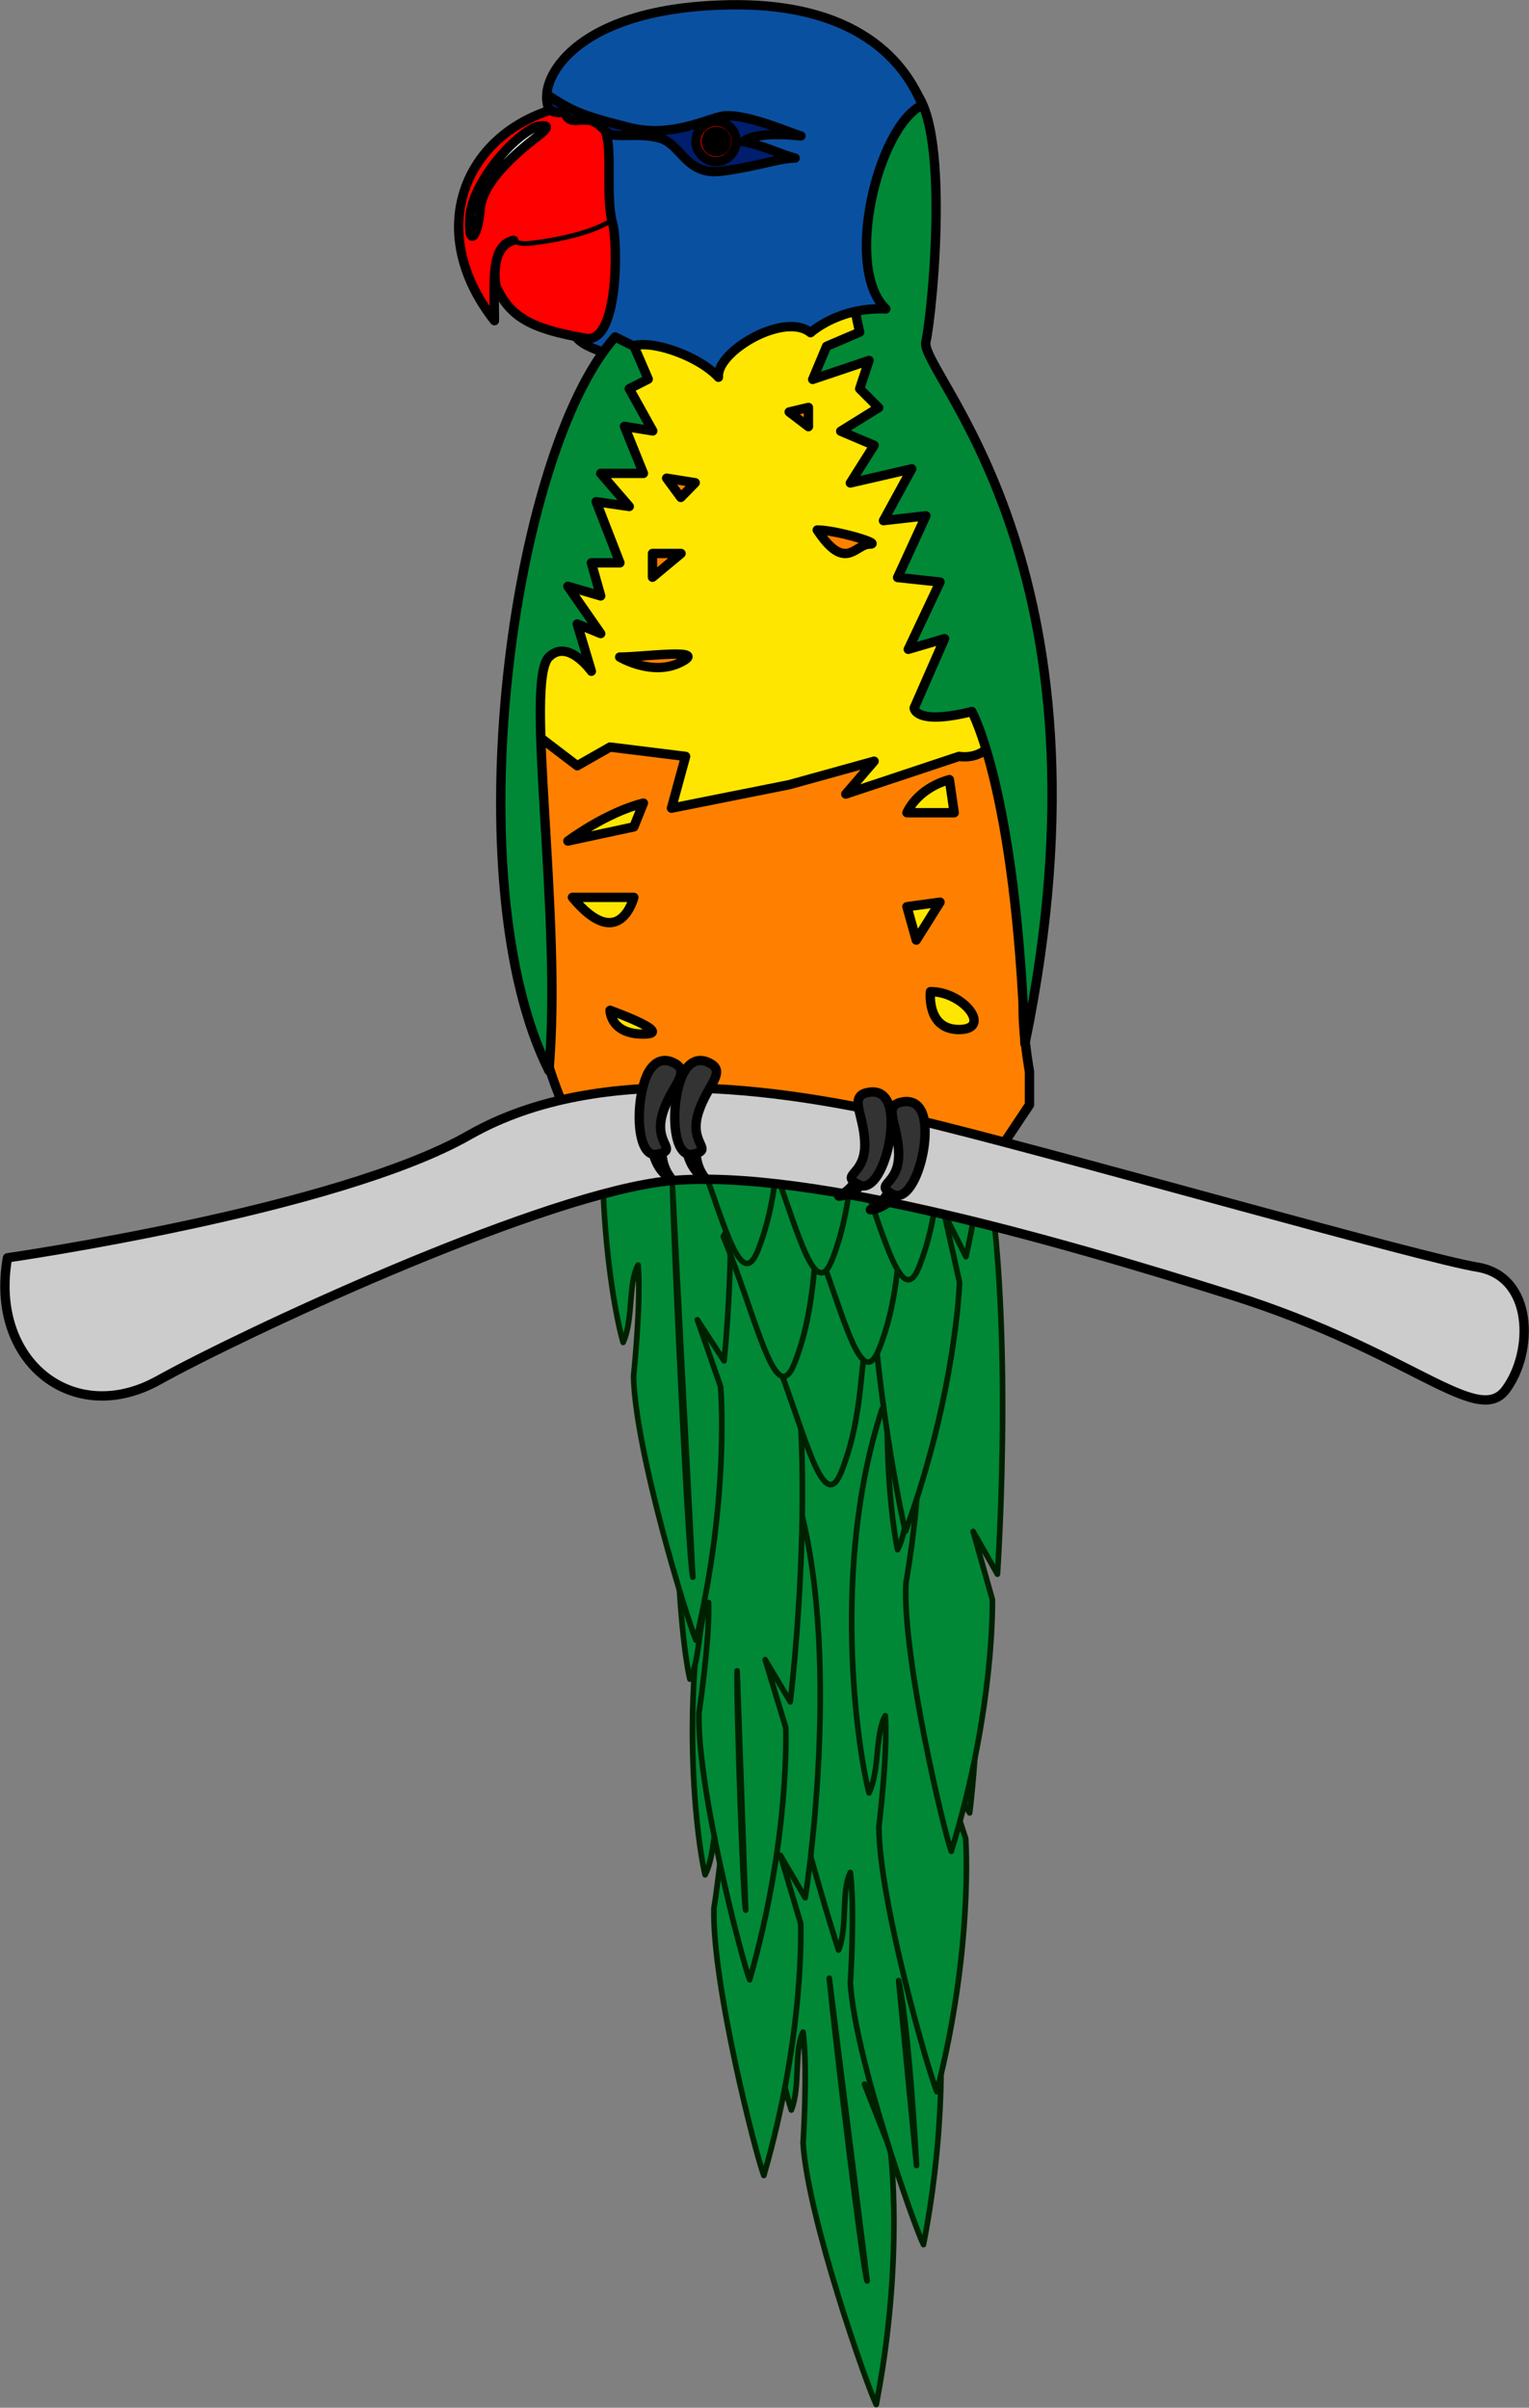 <svg xmlns="http://www.w3.org/2000/svg" xml:space="preserve" width="57.27mm" height="90.18mm" fill-rule="evenodd" stroke-linejoin="round" stroke-width="28.222" preserveAspectRatio="xMidYMid" version="1.2" viewBox="0 0 5727 9018"><rect x="0" y="0" width="5727" height="9018" fill="#808080" stroke="none"/><defs class="ClipPathGroup"><clipPath id="a" clipPathUnits="userSpaceOnUse"><path d="M0 0h21590v27940H0z"/></clipPath></defs><g class="SlideGroup"><g class="Slide" clip-path="url(#a)" transform="translate(-7663 -8242)"><g class="Page"><g class="Group"><g class="Group"><g class="com.sun.star.drawing.ClosedBezierShape"><path fill="none" d="M10508 14696h519v2564h-519z" class="BoundingBox"/><path fill="#008837" d="M10592 14707c-158 599-18 1279 35 1438 35-88 9-221 44-292 18 142 0 416 0 416 18 282 239 908 274 979 106-547 53-953 53-953l-97-247 106 150s62-874-150-1456z"/><path fill="none" stroke="#002100" stroke-width="21" d="M10592 14707c-158 599-18 1279 35 1438 35-88 9-221 44-292 18 142 0 416 0 416 18 282 239 908 274 979 106-547 53-953 53-953l-97-247 106 150s62-874-150-1456z"/></g></g><g class="com.sun.star.drawing.ClosedBezierShape"><path fill="none" d="M10398 13162h810v3499h-810z" class="BoundingBox"/><path fill="#008837" d="M10441 13261c-158 599 310 2126 363 2285 35-88 9-221 44-291 18 141 0 414 0 414 18 284 239 910 274 980 106-546 53-953 53-953l-97-247 106 150s71-1844-141-2426z"/><path fill="none" stroke="#002100" stroke-width="21" d="M10441 13261c-158 599 310 2126 363 2285 35-88 9-221 44-291 18 141 0 414 0 414 18 284 239 910 274 980 106-546 53-953 53-953l-97-247 106 150s71-1844-141-2426z"/></g><g class="Group"><g class="com.sun.star.drawing.ClosedBezierShape"><path fill="none" d="M10842 13508h500v2580h-500z" class="BoundingBox"/><path fill="#008837" d="M10967 13519c-193 589-92 1275-49 1438 41-86 22-221 61-289 10 143-24 415-24 415 1 282 186 920 217 993 138-540 108-948 108-948l-82-252 97 156s112-870-65-1463z"/><path fill="none" stroke="#002100" stroke-width="21" d="M10967 13519c-193 589-92 1275-49 1438 41-86 22-221 61-289 10 143-24 415-24 415 1 282 186 920 217 993 138-540 108-948 108-948l-82-252 97 156s112-870-65-1463z"/></g></g><g class="com.sun.star.drawing.ClosedBezierShape"><path fill="none" d="M10975 12439h455v2749h-455z" class="BoundingBox"/><path fill="#008837" d="M11141 12611c-220 581-152 1271-116 1435 44-84 32-219 75-285 3 142-44 412-44 412-12 283 143 929 170 1003 164-533 154-943 154-943l-72-255 91 160s76-1087-73-1688z"/><path fill="none" stroke="#002100" stroke-width="21" d="M11141 12611c-220 581-152 1271-116 1435 44-84 32-219 75-285 3 142-44 412-44 412-12 283 143 929 170 1003 164-533 154-943 154-943l-72-255 91 160s76-1087-73-1688z"/></g><g class="Group"><g class="com.sun.star.drawing.ClosedBezierShape"><path fill="none" d="M10246 13817h502v2585h-502z" class="BoundingBox"/><path fill="#008837" d="M10397 13828c-211 583-132 1272-93 1436 43-85 28-220 70-287 6 143-37 413-37 413-7 283 158 926 187 1000 155-535 138-944 138-944l-76-255 93 159s139-865-20-1464z"/><path fill="none" stroke="#002100" stroke-width="21" d="M10397 13828c-211 583-132 1272-93 1436 43-85 28-220 70-287 6 143-37 413-37 413-7 283 158 926 187 1000 155-535 138-944 138-944l-76-255 93 159s139-865-20-1464z"/></g></g><g class="com.sun.star.drawing.ClosedBezierShape"><path fill="none" d="M10188 12924h492v2745h-492z" class="BoundingBox"/><path fill="#008837" d="M10337 12935c-209 584-129 1434-90 1596 43-85 28-219 70-287 5 143-36 414-36 414-7 283 161 925 190 999 153-536 135-945 135-945l-77-254 94 158s124-1000-38-1598z"/><path fill="none" stroke="#002100" stroke-width="21" d="M10337 12935c-209 584-129 1434-90 1596 43-85 28-219 70-287 5 143-36 414-36 414-7 283 161 925 190 999 153-536 135-945 135-945l-77-254 94 158s124-1000-38-1598z"/></g><g class="Group"><g class="com.sun.star.drawing.ClosedBezierShape"><path fill="none" d="M9909 11821h503v2576h-503z" class="BoundingBox"/><path fill="#008837" d="M10020 11832c-182 592-70 1278-23 1438 39-86 18-221 56-290 12 143-17 416-17 416 6 282 202 917 234 989 128-542 92-950 92-950l-87-250 100 154s97-871-91-1461z"/><path fill="none" stroke="#002100" stroke-width="21" d="M10020 11832c-182 592-70 1278-23 1438 39-86 18-221 56-290 12 143-17 416-17 416 6 282 202 917 234 989 128-542 92-950 92-950l-87-250 100 154s97-871-91-1461z"/></g></g><g class="Group"><g class="com.sun.star.drawing.ClosedBezierShape"><path fill="none" d="M10884 11401h526v2588h-526z" class="BoundingBox"/><path fill="#008837" d="M11104 11412c-251 567-217 1261-191 1426 49-82 43-216 89-281-4 142-65 410-65 410-26 281 95 935 118 1010 190-523 202-933 202-933l-58-259 82 164s198-852 80-1461z"/><path fill="none" stroke="#002100" stroke-width="21" d="M11104 11412c-251 567-217 1261-191 1426 49-82 43-216 89-281-4 142-65 410-65 410-26 281 95 935 118 1010 190-523 202-933 202-933l-58-259 82 164s198-852 80-1461z"/></g></g><g class="com.sun.star.drawing.ClosedBezierShape"><path fill="none" d="M10537 12756h377v1059h-377z" class="BoundingBox"/><path fill="#008837" d="M10902 13297c-17 106-17 282-88 458-71 177-142-176-266-477l106-511z"/><path fill="none" stroke="#002100" stroke-width="21" d="M10902 13297c-17 106-17 282-88 458-71 177-142-176-266-477l106-511z"/></g><g class="com.sun.star.drawing.ClosedBezierShape"><path fill="none" d="M10361 12544h377v865h-377z" class="BoundingBox"/><path fill="#008837" d="M10726 12891c-17 105-17 282-88 459s-142-177-266-477l195-318z"/><path fill="none" stroke="#002100" stroke-width="21" d="M10726 12891c-17 105-17 282-88 459s-142-177-266-477l195-318z"/></g><g class="com.sun.star.drawing.ClosedBezierShape"><path fill="none" d="M10678 12544h377v812h-377z" class="BoundingBox"/><path fill="#008837" d="M10689 12819c124 301 195 654 266 477 71-176 71-353 88-459l-177-282z"/><path fill="none" stroke="#002100" stroke-width="21" d="M10689 12819c124 301 195 654 266 477 71-176 71-353 88-459l-177-282z"/></g><g class="com.sun.star.drawing.ClosedBezierShape"><path fill="none" d="M10224 12439h377v547h-377z" class="BoundingBox"/><path fill="#008837" d="M10589 12467c-17 106-17 283-88 460-71 176-142-177-266-477z"/><path fill="none" stroke="#002100" stroke-width="21" d="M10589 12467c-17 106-17 283-88 460-71 176-142-177-266-477z"/></g><g class="com.sun.star.drawing.ClosedBezierShape"><path fill="none" d="M10502 12474h377v547h-377z" class="BoundingBox"/><path fill="#008837" d="M10513 12485c124 300 195 653 266 477 71-177 71-354 88-460z"/><path fill="none" stroke="#002100" stroke-width="21" d="M10513 12485c124 300 195 653 266 477 71-177 71-354 88-460z"/></g><g class="com.sun.star.drawing.ClosedBezierShape"><path fill="none" d="M10828 12500h377v547h-377z" class="BoundingBox"/><path fill="#008837" d="M10839 12511c124 300 195 653 266 477 71-177 71-354 88-460z"/><path fill="none" stroke="#002100" stroke-width="21" d="M10839 12511c124 300 195 653 266 477 71-177 71-354 88-460z"/></g><g class="com.sun.star.drawing.ClosedBezierShape"><path fill="none" d="M10171 12677h99v1484h-99z" class="BoundingBox"/><path fill="#008837" d="M10182 12688c4 198 59 1399 76 1461z"/><path fill="none" stroke="#002100" stroke-width="21" d="M10182 12688c4 198 59 1399 76 1461z"/></g><g class="com.sun.star.drawing.ClosedBezierShape"><path fill="none" d="M10413 14489h55v919h-55z" class="BoundingBox"/><path fill="#008837" d="M10424 14500c-3 136 23 878 32 896z"/><path fill="none" stroke="#002100" stroke-width="21" d="M10424 14500c-3 136 23 878 32 896z"/></g><g class="com.sun.star.drawing.ClosedBezierShape"><path fill="none" d="M11018 15649h90v716h-90z" class="BoundingBox"/><path fill="#008837" d="M11029 15660c40 185 67 693 67 693z"/><path fill="none" stroke="#002100" stroke-width="21" d="M11029 15660c40 185 67 693 67 693z"/></g><g class="com.sun.star.drawing.ClosedBezierShape"><path fill="none" d="M10758 15640h165v1157h-165z" class="BoundingBox"/><path fill="#008837" d="M10769 15651c30 299 128 1107 142 1134z"/><path fill="none" stroke="#002100" stroke-width="21" d="M10769 15651c30 299 128 1107 142 1134z"/></g><g class="com.sun.star.drawing.ClosedBezierShape"><path fill="none" d="M9576 10615h1963v1943H9576z" class="BoundingBox"/><path fill="#ff8000" d="M9648 10668c458 0 1782-35 1782-35 141 881 76 1264 67 1359-9 88 22 264 22 264v124l-106 159-1571-18s-387-582-194-1853z"/><path fill="none" stroke="#000" stroke-width="35" d="M9648 10668c458 0 1782-35 1782-35 141 881 76 1264 67 1359-9 88 22 264 22 264v124l-106 159-1571-18s-387-582-194-1853z"/></g><g class="com.sun.star.drawing.ClosedBezierShape"><path fill="none" d="M9622 9277h1859v2011H9622z" class="BoundingBox"/><path fill="#ffe600" d="M9640 10969c70-1041 179-1490 680-1642 1041-317 1416 1814 935 1748l-424 141 106-123-318 88-441 88 53-194-283-35-123 70z"/><path fill="none" stroke="#000" stroke-width="35" d="M9640 10969c70-1041 179-1490 680-1642 1041-317 1416 1814 935 1748l-424 141 106-123-318 88-441 88 53-194-283-35-123 70z"/></g><g class="com.sun.star.drawing.ClosedBezierShape"><path fill="none" d="M10689 8533h934v3637h-934z" class="BoundingBox"/><path fill="#008837" d="M11051 8560c183 51 106 847 80 962-27 114 743 830 371 2629-35-953-199-1244-199-1244-212 53-216-13-216-13l114-260-136 40 119-252-159-17 106-231-159 18 106-194-230 53 89-141-125-53 142-88-71-71 35-106-211 71 52-124 124-53s-246-1039 168-926z"/><path fill="none" stroke="#000" stroke-width="35" d="M11051 8560c183 51 106 847 80 962-27 114 743 830 371 2629-35-953-199-1244-199-1244-212 53-216-13-216-13l114-260-136 40 119-252-159-17 106-231-159 18 106-194-230 53 89-141-125-53 142-88-71-71 35-106-211 71 52-124 124-53s-246-1039 168-926z"/></g><g class="com.sun.star.drawing.ClosedBezierShape"><path fill="none" d="M9693 8242h1444v1432H9693z" class="BoundingBox"/><path fill="#0a50a1" d="M9745 8649c-87 13-52-378 653-389 556-8 684 295 720 375-168 80-296 613-137 764-177-8-282 89-282 89-97-80-354 70-345 167-97-106-388-185-353-53-62-53-203-53-194-150s-62-803-62-803z"/><path fill="none" stroke="#000" stroke-width="35" d="M9745 8649c-87 13-52-378 653-389 556-8 684 295 720 375-168 80-296 613-137 764-177-8-282 89-282 89-97-80-354 70-345 167-97-106-388-185-353-53-62-53-203-53-194-150s-62-803-62-803z"/></g><g class="com.sun.star.drawing.ClosedBezierShape"><path fill="none" d="M9363 8630h624v899h-624z" class="BoundingBox"/><path fill="red" d="M9587 9142c-89 18-72 160-72 301-263-336-114-698 231-795 89 17 0 44 133 44 106 0 41 253 79 389 18 61 25 450-101 428-208-35-288-83-337-198 0 0-24-144 67-169z"/><path fill="none" stroke="#000" stroke-width="35" d="M9587 9142c-89 18-72 160-72 301-263-336-114-698 231-795 89 17 0 44 133 44 106 0 41 253 79 389 18 61 25 450-101 428-208-35-288-83-337-198 0 0-24-144 67-169z"/></g><g fill="none" class="com.sun.star.drawing.OpenBezierShape"><path d="M9513 9058h450v271h-450z" class="BoundingBox"/><path stroke="#000" stroke-width="18" d="M9953 9067c-84 57-257 82-314 87-58 4-60-35-93 13-27 40-25 112-22 152"/></g><g class="com.sun.star.drawing.ClosedBezierShape"><path fill="none" d="M9404 8695h324v451h-324z" class="BoundingBox"/><path fill="#fff" d="M9667 8718c-106 53-235 222-244 336-8 115 29 85 39-31 9-101 134-208 214-270 80-60-9-35-9-35z"/><path fill="none" stroke="#000" stroke-width="35" d="M9667 8718c-106 53-235 222-244 336-8 115 29 85 39-31 9-101 134-208 214-270 80-60-9-35-9-35z"/></g><g class="com.sun.star.drawing.ClosedBezierShape"><path fill="none" d="M9693 8583h989v321h-989z" class="BoundingBox"/><path fill="#001d6e" d="M9723 8604c83 53 119 71 295 115 147 38 272-22 341-40 83-22 277 67 304 72-185-19-216 22-216 22 75 13 141 48 194 61-58 0-137 31-274 49-136 18-150-101-234-124s-172 5-199-23c-26-26-48-52-101-44-53 9-53-31-53-31s-57 15-66-26c-10-49 9-31 9-31z"/><path fill="none" stroke="#000" stroke-width="35" d="M9723 8604c83 53 119 71 295 115 147 38 272-22 341-40 83-22 277 67 304 72-185-19-216 22-216 22 75 13 141 48 194 61-58 0-137 31-274 49-136 18-150-101-234-124s-172 5-199-23c-26-26-48-52-101-44-53 9-53-31-53-31s-57 15-66-26c-10-49 9-31 9-31z"/></g><g class="com.sun.star.drawing.ClosedBezierShape"><path fill="none" d="M10252 8679h187v187h-187z" class="BoundingBox"/><path fill="red" d="M10420 8772c0-13-3-26-10-38-7-11-16-20-27-27-12-7-25-10-38-10h-1c-13 0-25 4-36 10-12 7-21 16-28 27-7 12-10 25-10 38s3 26 10 37c7 12 16 21 28 28 11 7 24 10 37 10s26-3 38-10c11-7 20-16 27-28 7-11 10-24 10-37z"/><path fill="none" stroke="#000" stroke-width="35" d="M10420 8772c0-13-3-26-10-38-7-11-16-20-27-27-12-7-25-10-38-10h-1c-13 0-25 4-36 10-12 7-21 16-28 27-7 12-10 25-10 38s3 26 10 37c7 12 16 21 28 28 11 7 24 10 37 10s26-3 38-10c11-7 20-16 27-28 7-11 10-24 10-37z"/></g><g class="Group"><g class="com.sun.star.drawing.ClosedBezierShape"><path fill="none" d="M10290 8716h113v113h-113z" class="BoundingBox"/><path d="M10346 8734c-22 0-38 16-38 38s16 38 38 38 38-16 38-38-16-38-38-38z"/><path fill="none" stroke="#000" stroke-width="35" d="M10346 8734c-22 0-38 16-38 38s16 38 38 38 38-16 38-38-16-38-38-38z"/></g></g><g class="com.sun.star.drawing.ClosedBezierShape"><path fill="none" d="M10298 8723h95v50h-95z" class="BoundingBox"/><path fill="#fff" d="M10344 8754c17 0 30-3 30-6 0-5-13-7-30-7-16 0-28 2-28 7 0 3 12 6 28 6z"/><path fill="none" stroke="#000" stroke-width="35" d="M10344 8754c17 0 30-3 30-6 0-5-13-7-30-7-16 0-28 2-28 7 0 3 12 6 28 6z"/></g><g class="com.sun.star.drawing.ClosedBezierShape"><path fill="none" d="M9521 9486h606v2785h-606z" class="BoundingBox"/><path fill="#008837" d="M9967 9504c-390 440-602 2042-248 2748 51-574-93-1457 0-1549 71-71 159 53 159 53l-53-177 88 36-123-177 123 36-35-124h107l-89-229 124 18-107-124h160l-71-176 106 17-88-158 71-36-53-123z"/><path fill="none" stroke="#000" stroke-width="35" d="M9967 9504c-390 440-602 2042-248 2748 51-574-93-1457 0-1549 71-71 159 53 159 53l-53-177 88 36-123-177 123 36-35-124h107l-89-229 124 18-107-124h160l-71-176 106 17-88-158 71-36-53-123z"/></g><g class="com.sun.star.drawing.PolyPolygonShape"><path fill="none" d="M10142 10015h144v109h-144z" class="BoundingBox"/><path fill="#ff8000" d="m10160 10033 107 17-54 55z"/><path fill="none" stroke="#000" stroke-width="35" d="m10160 10033 107 17-54 55z"/></g><g class="com.sun.star.drawing.PolyPolygonShape"><path fill="none" d="M10089 10297h144v126h-144z" class="BoundingBox"/><path fill="#ff8000" d="M10107 10315h107l-107 89z"/><path fill="none" stroke="#000" stroke-width="35" d="M10107 10315h107l-107 89z"/></g><g class="com.sun.star.drawing.ClosedBezierShape"><path fill="none" d="M9966 10674h293v87h-293z" class="BoundingBox"/><path fill="#ff8000" d="M9984 10703c88 0 336-35 230 19-107 55-230-19-230-19z"/><path fill="none" stroke="#000" stroke-width="35" d="M9984 10703c88 0 336-35 230 19-107 55-230-19-230-19z"/></g><g class="com.sun.star.drawing.ClosedBezierShape"><path fill="none" d="M10601 9750h109v109h-109z" class="BoundingBox"/><path fill="#ff8000" d="m10619 9785 72-17v72z"/><path fill="none" stroke="#000" stroke-width="35" d="m10619 9785 72-17v72z"/></g><g class="com.sun.star.drawing.ClosedBezierShape"><path fill="none" d="M10706 10209h242v125h-242z" class="BoundingBox"/><path fill="#ff8000" d="M10724 10227c71 0 248 53 196 53-54 0-90 107-196-53z"/><path fill="none" stroke="#000" stroke-width="35" d="M10724 10227c71 0 248 53 196 53-54 0-90 107-196-53z"/></g><g class="com.sun.star.drawing.PolyPolygonShape"><path fill="none" d="M11042 11603h161v179h-161z" class="BoundingBox"/><path fill="#ffe600" d="m11060 11638 124-17-89 142z"/><path fill="none" stroke="#000" stroke-width="35" d="m11060 11638 124-17-89 142z"/></g><g class="com.sun.star.drawing.ClosedBezierShape"><path fill="none" d="M9789 11585h267v132h-267z" class="BoundingBox"/><path fill="#ffe600" d="M9807 11603h230s-53 213-230 0z"/><path fill="none" stroke="#000" stroke-width="35" d="M9807 11603h230s-53 213-230 0z"/></g><g class="com.sun.star.drawing.ClosedBezierShape"><path fill="none" d="M9772 11232h320v179h-320z" class="BoundingBox"/><path fill="#ffe600" d="M10073 11250c-141 35-283 142-283 142l247-53z"/><path fill="none" stroke="#000" stroke-width="35" d="M10073 11250c-141 35-283 142-283 142l247-53z"/></g><g class="com.sun.star.drawing.ClosedBezierShape"><path fill="none" d="M9930 12008h196v126h-196z" class="BoundingBox"/><path fill="#ffe600" d="M9948 12026s248 89 124 89-124-89-124-89z"/><path fill="none" stroke="#000" stroke-width="35" d="M9948 12026s248 89 124 89-124-89-124-89z"/></g><g class="com.sun.star.drawing.ClosedBezierShape"><path fill="none" d="M11129 11938h201v179h-201z" class="BoundingBox"/><path fill="#ffe600" d="M11148 11956c126 0 233 142 107 142-123 0-107-142-107-142z"/><path fill="none" stroke="#000" stroke-width="35" d="M11148 11956c126 0 233 142 107 142-123 0-107-142-107-142z"/></g><g class="com.sun.star.drawing.ClosedBezierShape"><path fill="none" d="M11042 11144h214v161h-214z" class="BoundingBox"/><path fill="#ffe600" d="M11219 11162c-124 35-159 124-159 124h177z"/><path fill="none" stroke="#000" stroke-width="35" d="M11219 11162c-124 35-159 124-159 124h177z"/></g><g class="com.sun.star.drawing.ClosedBezierShape"><path fill="none" d="M7663 12298h5727v1206H7663z" class="BoundingBox"/><path fill="#ccc" d="M7691 12953c-69 389 247 636 565 459 317-176 1377-671 1871-742 493-71 1481 212 2153 424 670 212 917 495 1023 353 105-141 105-424-106-459-212-35-1448-389-2012-530-565-141-1270-246-1764 35-495 283-1730 460-1730 460z"/><path fill="none" stroke="#000" stroke-width="35" d="M7691 12953c-69 389 247 636 565 459 317-176 1377-671 1871-742 493-71 1481 212 2153 424 670 212 917 495 1023 353 105-141 105-424-106-459-212-35-1448-389-2012-530-565-141-1270-246-1764 35-495 283-1730 460-1730 460z"/></g><g class="Group"><g class="com.sun.star.drawing.ClosedBezierShape"><path fill="none" d="M10089 12524h109v153h-109z" class="BoundingBox"/><path fill="#333" d="M10107 12550c17 86 72 108 72 108-45-54-36-116-36-116z"/><path fill="none" stroke="#000" stroke-width="35" d="M10107 12550c17 86 72 108 72 108-45-54-36-116-36-116z"/></g><g class="com.sun.star.drawing.ClosedBezierShape"><path fill="none" d="M10217 12524h109v153h-109z" class="BoundingBox"/><path fill="#333" d="M10235 12550c17 86 72 108 72 108-45-54-36-116-36-116z"/><path fill="none" stroke="#000" stroke-width="35" d="M10235 12550c17 86 72 108 72 108-45-54-36-116-36-116z"/></g><g class="com.sun.star.drawing.ClosedBezierShape"><path fill="none" d="M10039 12196h193v389h-193z" class="BoundingBox"/><path fill="#333" d="M10089 12263c-49 101-44 320 36 302 80-17-9-35 17-142 27-106 107-160 54-195-54-34-89 0-107 35z"/><path fill="none" stroke="#000" stroke-width="35" d="M10089 12263c-49 101-44 320 36 302 80-17-9-35 17-142 27-106 107-160 54-195-54-34-89 0-107 35z"/></g><g class="com.sun.star.drawing.ClosedBezierShape"><path fill="none" d="M10172 12196h193v389h-193z" class="BoundingBox"/><path fill="#333" d="M10222 12263c-49 101-44 320 36 302 80-17-9-35 17-142 27-106 107-160 54-195-54-34-89 0-107 35z"/><path fill="none" stroke="#000" stroke-width="35" d="M10222 12263c-49 101-44 320 36 302 80-17-9-35 17-142 27-106 107-160 54-195-54-34-89 0-107 35z"/></g><g class="com.sun.star.drawing.ClosedBezierShape"><path fill="none" d="M10905 12663h145v129h-145z" class="BoundingBox"/><path fill="#333" d="M11031 12703c-50 70-108 70-108 70 62-31 78-92 78-92z"/><path fill="none" stroke="#000" stroke-width="35" d="M11031 12703c-50 70-108 70-108 70 62-31 78-92 78-92z"/></g><g class="com.sun.star.drawing.ClosedBezierShape"><path fill="none" d="M10787 12612h145v129h-145z" class="BoundingBox"/><path fill="#333" d="M10913 12652c-50 71-108 70-108 70 62-31 79-92 79-92z"/><path fill="none" stroke="#000" stroke-width="35" d="M10913 12652c-50 71-108 70-108 70 62-31 79-92 79-92z"/></g><g class="com.sun.star.drawing.ClosedBezierShape"><path fill="none" d="M10961 12350h186v389h-186z" class="BoundingBox"/><path fill="#333" d="M11124 12435c21 111-45 319-118 280-71-39 19-32 23-141 3-110-58-182 2-202 62-18 86 24 93 63z"/><path fill="none" stroke="#000" stroke-width="35" d="M11124 12435c21 111-45 319-118 280-71-39 19-32 23-141 3-110-58-182 2-202 62-18 86 24 93 63z"/></g><g class="com.sun.star.drawing.ClosedBezierShape"><path fill="none" d="M10834 12314h186v389h-186z" class="BoundingBox"/><path fill="#333" d="M10997 12399c21 111-45 319-118 280-71-39 19-32 23-141 3-110-59-182 2-202 62-18 86 24 93 63z"/><path fill="none" stroke="#000" stroke-width="35" d="M10997 12399c21 111-45 319-118 280-71-39 19-32 23-141 3-110-59-182 2-202 62-18 86 24 93 63z"/></g></g></g></g></g></g></svg>

